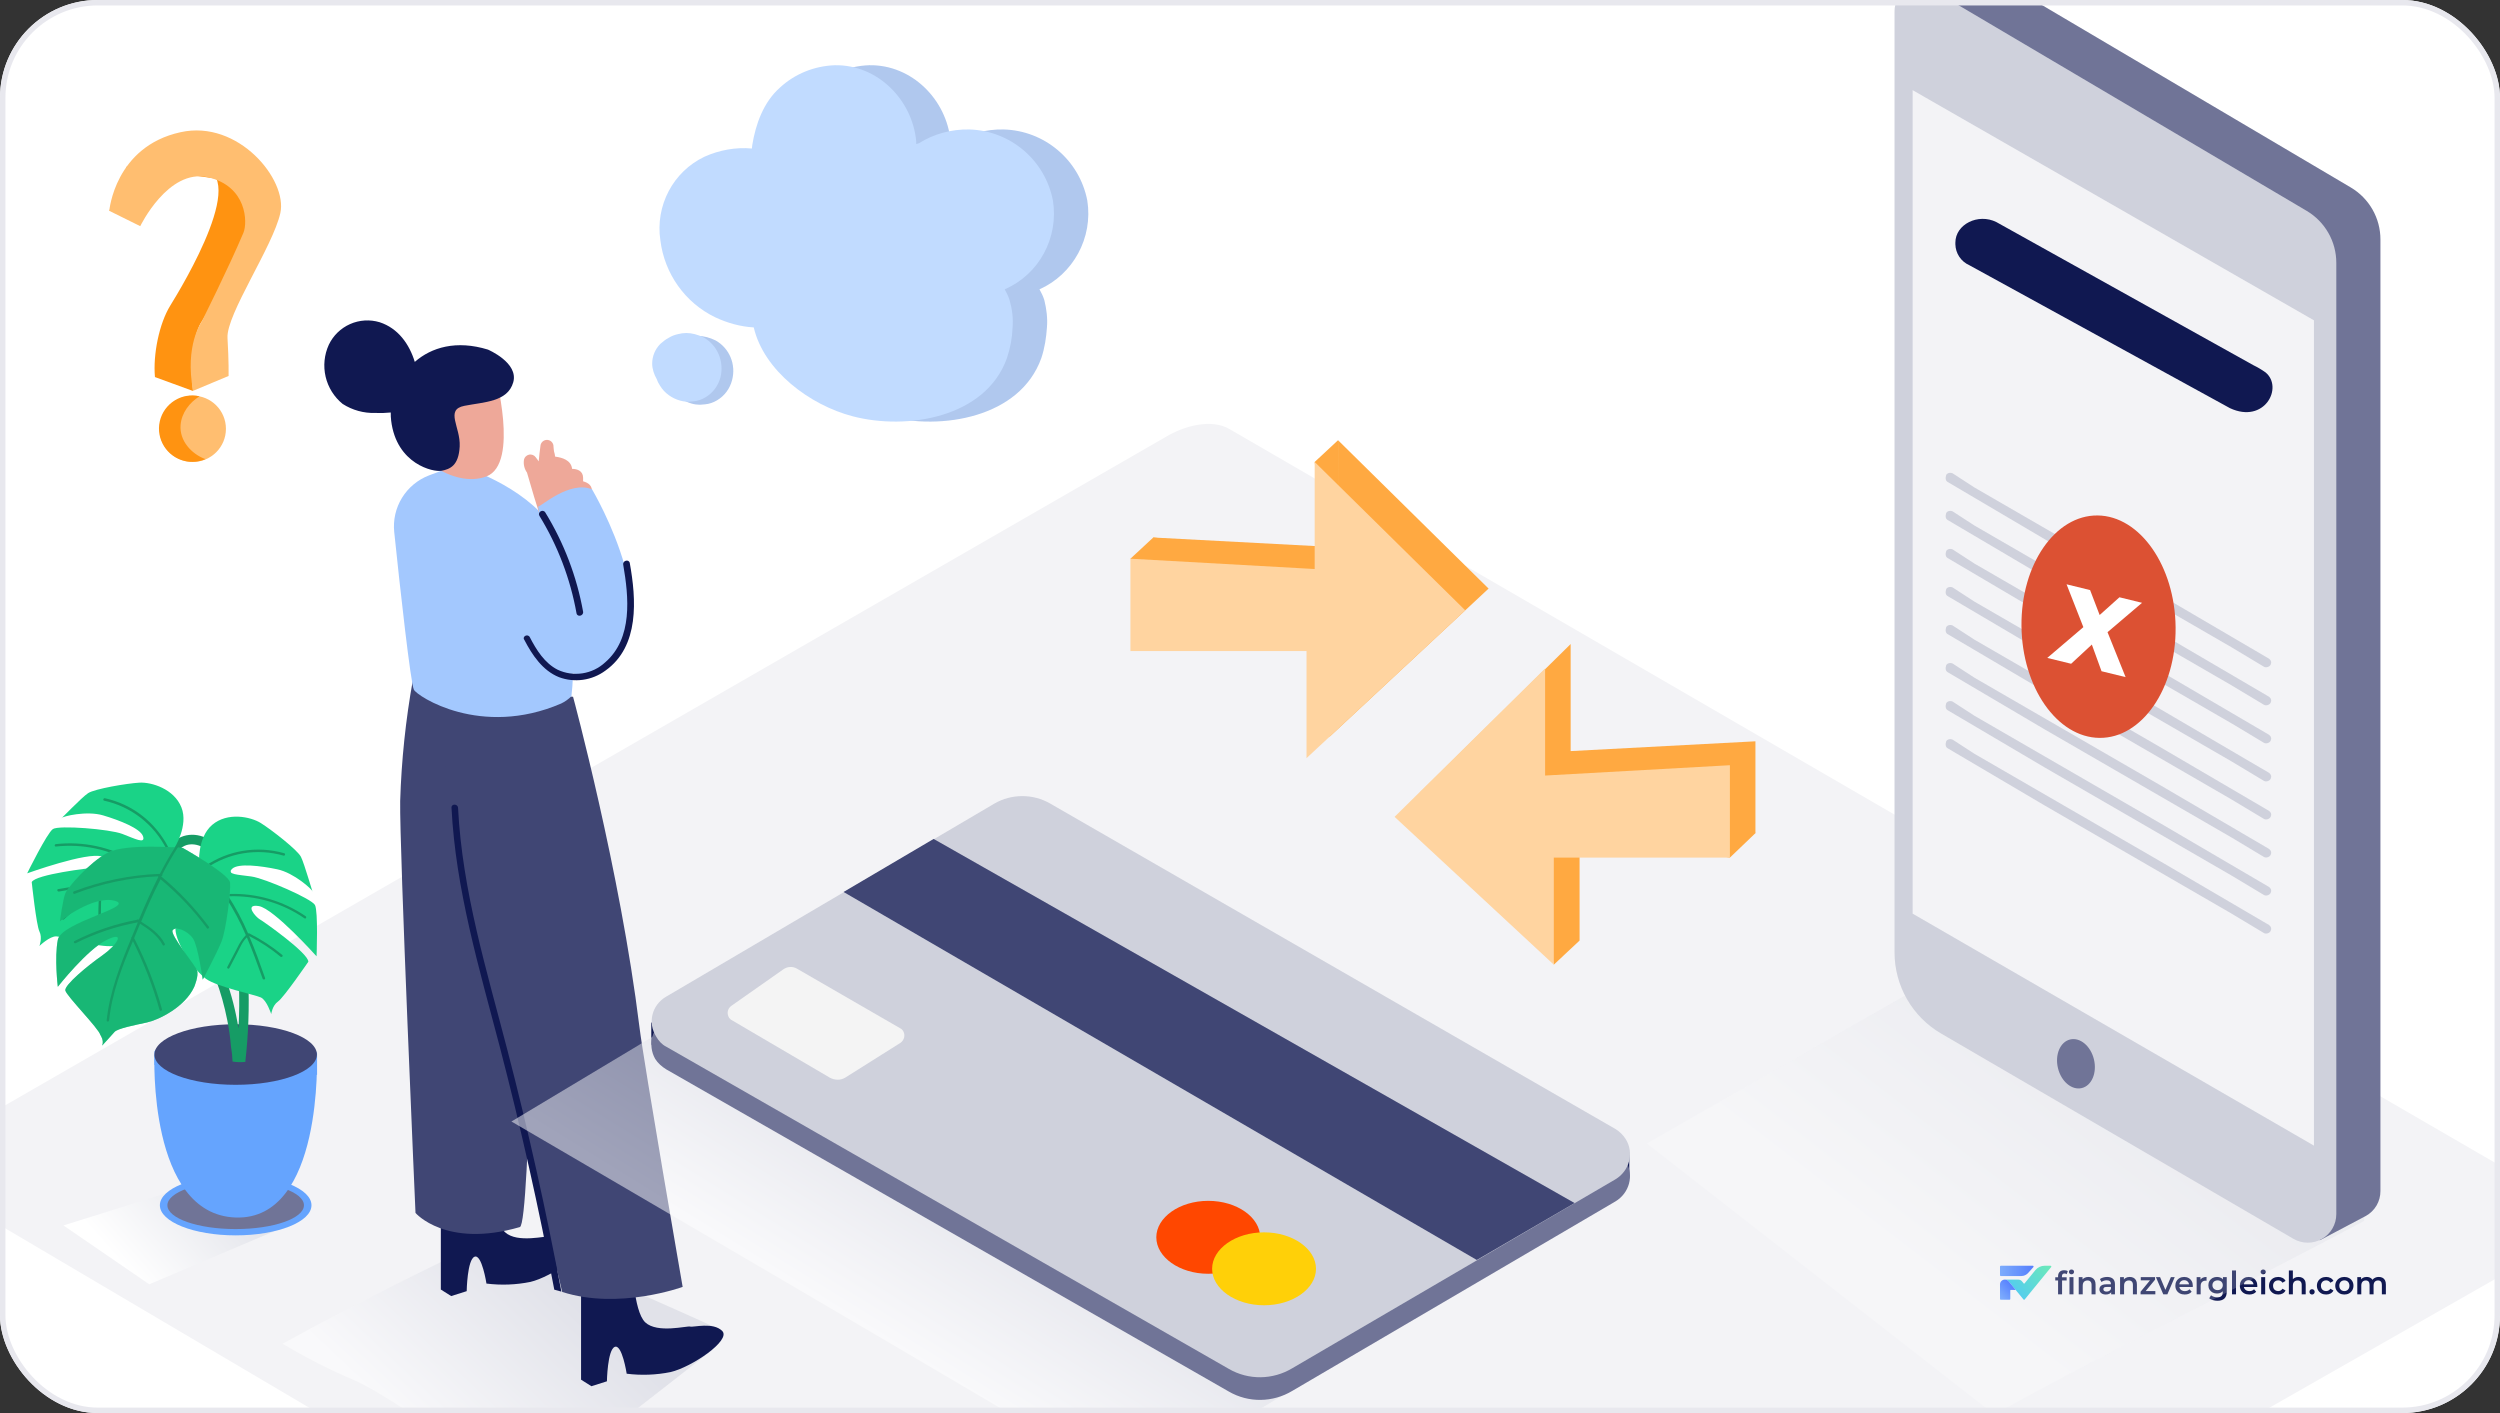 <?xml version="1.0" encoding="UTF-8"?>
<svg xmlns="http://www.w3.org/2000/svg" width="460" height="260" viewBox="0 0 460 260" fill="none">
  <rect x="0" y="0" width="460" height="260" fill="#333333" stroke="none"/>
  <g clip-path="url(#clip0_857_2)">
    <rect width="460" height="260" rx="18" fill="white"></rect>
    <path d="M219.966 355.252L-2.701 223.849C-9.848 219.771 -15.871 213.349 -8.929 209.068L214.453 80.417C217.822 78.378 222.926 76.951 226.296 78.99L459.988 214.47C467.135 218.548 468.36 230.068 461.213 234.145L249.267 354.946C240.18 360.247 229.052 360.349 219.966 355.252Z" fill="#F3F3F6"></path>
    <path d="M373.183 234.219L374.14 233.146C374.159 233.125 374.171 233.098 374.176 233.07C374.18 233.042 374.176 233.013 374.165 232.986C374.154 232.96 374.135 232.938 374.111 232.921C374.087 232.905 374.06 232.897 374.031 232.896H368.149C368.11 232.896 368.072 232.912 368.044 232.94C368.016 232.968 368 233.006 368 233.046V234.644C368 234.684 368.016 234.722 368.044 234.75C368.072 234.778 368.11 234.794 368.149 234.794H371.9C372.142 234.794 372.381 234.743 372.602 234.644C372.823 234.545 373.021 234.4 373.183 234.219Z" fill="url(#paint0_linear_857_2)"></path>
    <path d="M377.295 232.896C377.324 232.896 377.351 232.904 377.375 232.919C377.399 232.934 377.418 232.956 377.431 232.982C377.443 233.007 377.447 233.036 377.444 233.064C377.44 233.092 377.429 233.119 377.411 233.141L373.656 237.739L372.55 239.099C372.536 239.116 372.518 239.13 372.498 239.14C372.478 239.149 372.456 239.154 372.434 239.154C372.412 239.154 372.39 239.149 372.37 239.14C372.35 239.13 372.332 239.116 372.318 239.099L370.886 237.347L369.622 235.795C369.533 235.685 369.421 235.596 369.294 235.535C369.167 235.474 369.028 235.443 368.887 235.442H371.361C371.493 235.443 371.622 235.473 371.741 235.529C371.86 235.586 371.964 235.669 372.047 235.771L372.355 236.148C372.364 236.16 372.376 236.17 372.39 236.177C372.404 236.183 372.419 236.187 372.434 236.187C372.449 236.187 372.464 236.183 372.478 236.177C372.491 236.17 372.503 236.16 372.513 236.148L373.619 234.794L373.671 234.73L374.502 233.711C374.71 233.457 374.972 233.251 375.269 233.11C375.565 232.969 375.889 232.896 376.218 232.896H377.295Z" fill="url(#paint1_linear_857_2)"></path>
    <path d="M370.886 237.343H369.993C369.965 237.343 369.939 237.354 369.92 237.373C369.901 237.392 369.89 237.419 369.89 237.446V239.004C369.89 239.024 369.886 239.043 369.879 239.061C369.871 239.079 369.86 239.096 369.846 239.11C369.832 239.124 369.816 239.135 369.798 239.142C369.78 239.15 369.76 239.154 369.741 239.154H368.149C368.13 239.154 368.11 239.15 368.092 239.142C368.074 239.135 368.058 239.124 368.044 239.11C368.03 239.096 368.019 239.079 368.011 239.061C368.004 239.043 368 239.024 368 239.004V236.336C368 236.219 368.022 236.102 368.067 235.994C368.111 235.886 368.176 235.787 368.259 235.704C368.341 235.621 368.439 235.555 368.547 235.51C368.654 235.466 368.77 235.442 368.887 235.442C369.027 235.442 369.166 235.474 369.293 235.534C369.42 235.594 369.533 235.682 369.622 235.792L370.886 237.343Z" fill="url(#paint2_linear_857_2)"></path>
    <path d="M378.686 238.151V234.816C378.686 234.485 378.782 234.221 378.975 234.024C379.171 233.823 379.45 233.723 379.811 233.723C379.941 233.723 380.062 233.736 380.176 233.764C380.294 233.792 380.392 233.835 380.471 233.894L380.27 234.45C380.215 234.406 380.153 234.375 380.082 234.355C380.011 234.332 379.939 234.32 379.864 234.32C379.711 234.32 379.595 234.363 379.517 234.45C379.438 234.533 379.399 234.659 379.399 234.828V235.183L379.422 235.514V238.151H378.686ZM378.168 235.609V235.017H380.265V235.609H378.168ZM380.783 238.151V234.994H381.519V238.151H380.783ZM381.154 234.473C381.016 234.473 380.903 234.43 380.812 234.343C380.726 234.257 380.683 234.152 380.683 234.03C380.683 233.904 380.726 233.8 380.812 233.717C380.903 233.63 381.016 233.587 381.154 233.587C381.291 233.587 381.403 233.628 381.49 233.711C381.58 233.79 381.625 233.89 381.625 234.012C381.625 234.142 381.582 234.253 381.495 234.343C381.409 234.43 381.295 234.473 381.154 234.473ZM384.27 234.958C384.521 234.958 384.745 235.008 384.941 235.106C385.142 235.205 385.299 235.356 385.412 235.561C385.526 235.762 385.583 236.022 385.583 236.342V238.151H384.847V236.436C384.847 236.156 384.78 235.948 384.647 235.81C384.517 235.672 384.335 235.603 384.099 235.603C383.926 235.603 383.773 235.638 383.64 235.709C383.506 235.78 383.402 235.886 383.328 236.028C383.257 236.166 383.222 236.342 383.222 236.555V238.151H382.485V234.994H383.186V235.845L383.063 235.585C383.173 235.384 383.332 235.23 383.54 235.124C383.752 235.013 383.995 234.958 384.27 234.958ZM388.455 238.151V237.512L388.413 237.376V236.259C388.413 236.042 388.349 235.875 388.219 235.756C388.09 235.634 387.893 235.573 387.63 235.573C387.454 235.573 387.279 235.601 387.106 235.656C386.937 235.711 386.794 235.788 386.676 235.886L386.388 235.348C386.556 235.218 386.757 235.122 386.988 235.059C387.224 234.992 387.467 234.958 387.719 234.958C388.174 234.958 388.525 235.069 388.773 235.289C389.024 235.506 389.15 235.843 389.15 236.3V238.151H388.455ZM387.465 238.192C387.23 238.192 387.024 238.153 386.847 238.074C386.67 237.991 386.533 237.879 386.435 237.737C386.34 237.591 386.293 237.428 386.293 237.246C386.293 237.069 386.335 236.909 386.417 236.767C386.503 236.625 386.643 236.513 386.835 236.43C387.028 236.348 387.283 236.306 387.601 236.306H388.514V236.797H387.654C387.402 236.797 387.234 236.838 387.147 236.921C387.061 237 387.018 237.098 387.018 237.217C387.018 237.351 387.071 237.457 387.177 237.536C387.283 237.615 387.43 237.654 387.618 237.654C387.799 237.654 387.96 237.613 388.101 237.53C388.247 237.447 388.351 237.325 388.413 237.163L388.537 237.607C388.466 237.792 388.339 237.936 388.154 238.038C387.974 238.141 387.744 238.192 387.465 238.192ZM391.879 234.958C392.13 234.958 392.354 235.008 392.55 235.106C392.75 235.205 392.908 235.356 393.021 235.561C393.135 235.762 393.192 236.022 393.192 236.342V238.151H392.456V236.436C392.456 236.156 392.389 235.948 392.256 235.81C392.126 235.672 391.944 235.603 391.708 235.603C391.535 235.603 391.382 235.638 391.249 235.709C391.115 235.78 391.011 235.886 390.937 236.028C390.866 236.166 390.831 236.342 390.831 236.555V238.151H390.094V234.994H390.795V235.845L390.672 235.585C390.781 235.384 390.941 235.23 391.149 235.124C391.361 235.013 391.604 234.958 391.879 234.958ZM393.867 238.151V237.684L395.804 235.331L395.94 235.585H393.902V234.994H396.529V235.461L394.591 237.814L394.444 237.56H396.582V238.151H393.867ZM398.039 238.151L396.691 234.994H397.456L398.616 237.778H398.239L399.441 234.994H400.148L398.799 238.151H398.039ZM402 238.192C401.65 238.192 401.344 238.123 401.081 237.985C400.822 237.843 400.62 237.65 400.474 237.406C400.333 237.161 400.262 236.884 400.262 236.572C400.262 236.257 400.331 235.979 400.468 235.739C400.61 235.494 400.802 235.303 401.046 235.165C401.293 235.027 401.574 234.958 401.888 234.958C402.194 234.958 402.467 235.025 402.706 235.159C402.946 235.293 403.134 235.482 403.272 235.727C403.409 235.971 403.478 236.259 403.478 236.59C403.478 236.622 403.476 236.657 403.472 236.696C403.472 236.736 403.47 236.773 403.466 236.809H400.845V236.318H403.077L402.789 236.472C402.793 236.29 402.755 236.131 402.677 235.993C402.598 235.855 402.49 235.747 402.353 235.668C402.219 235.589 402.064 235.549 401.888 235.549C401.707 235.549 401.548 235.589 401.411 235.668C401.277 235.747 401.171 235.857 401.093 235.999C401.018 236.137 400.981 236.3 400.981 236.489V236.608C400.981 236.797 401.024 236.964 401.11 237.11C401.197 237.256 401.318 237.368 401.475 237.447C401.632 237.526 401.813 237.565 402.017 237.565C402.194 237.565 402.353 237.538 402.494 237.483C402.636 237.428 402.761 237.341 402.871 237.223L403.266 237.678C403.124 237.843 402.946 237.971 402.73 238.062C402.518 238.149 402.274 238.192 402 238.192ZM404.185 238.151V234.994H404.886V235.863L404.803 235.609C404.898 235.396 405.045 235.234 405.245 235.124C405.449 235.013 405.702 234.958 406.005 234.958V235.662C405.973 235.654 405.944 235.65 405.916 235.65C405.889 235.646 405.861 235.644 405.834 235.644C405.555 235.644 405.333 235.727 405.168 235.892C405.004 236.054 404.921 236.296 404.921 236.62V238.151H404.185ZM408.026 239.339C407.735 239.339 407.45 239.3 407.172 239.221C406.897 239.146 406.671 239.036 406.494 238.89L406.824 238.334C406.962 238.448 407.134 238.539 407.342 238.606C407.554 238.677 407.768 238.712 407.984 238.712C408.33 238.712 408.583 238.632 408.744 238.47C408.905 238.312 408.986 238.074 408.986 237.755V237.193L409.044 236.478L409.021 235.762V234.994H409.722V237.672C409.722 238.243 409.576 238.663 409.286 238.931C408.995 239.203 408.575 239.339 408.026 239.339ZM407.931 238.009C407.633 238.009 407.362 237.946 407.119 237.82C406.879 237.69 406.689 237.51 406.547 237.282C406.41 237.053 406.341 236.785 406.341 236.478C406.341 236.174 406.41 235.908 406.547 235.68C406.689 235.451 406.879 235.274 407.119 235.147C407.362 235.021 407.633 234.958 407.931 234.958C408.198 234.958 408.438 235.011 408.65 235.118C408.862 235.224 409.031 235.39 409.156 235.614C409.286 235.839 409.351 236.127 409.351 236.478C409.351 236.828 409.286 237.118 409.156 237.347C409.031 237.571 408.862 237.739 408.65 237.849C408.438 237.956 408.198 238.009 407.931 238.009ZM408.043 237.382C408.228 237.382 408.393 237.345 408.538 237.27C408.683 237.191 408.795 237.085 408.874 236.951C408.956 236.813 408.997 236.655 408.997 236.478C408.997 236.3 408.956 236.145 408.874 236.011C408.795 235.873 408.683 235.768 408.538 235.697C408.393 235.622 408.228 235.585 408.043 235.585C407.859 235.585 407.692 235.622 407.543 235.697C407.397 235.768 407.284 235.873 407.201 236.011C407.123 236.145 407.083 236.3 407.083 236.478C407.083 236.655 407.123 236.813 407.201 236.951C407.284 237.085 407.397 237.191 407.543 237.27C407.692 237.345 407.859 237.382 408.043 237.382ZM410.69 238.151V233.764H411.426V238.151H410.69ZM413.87 238.192C413.521 238.192 413.215 238.123 412.951 237.985C412.692 237.843 412.49 237.65 412.345 237.406C412.204 237.161 412.133 236.884 412.133 236.572C412.133 236.257 412.202 235.979 412.339 235.739C412.48 235.494 412.673 235.303 412.916 235.165C413.163 235.027 413.444 234.958 413.758 234.958C414.065 234.958 414.337 235.025 414.577 235.159C414.816 235.293 415.005 235.482 415.142 235.727C415.28 235.971 415.348 236.259 415.348 236.59C415.348 236.622 415.346 236.657 415.343 236.696C415.343 236.736 415.341 236.773 415.337 236.809H412.716V236.318H414.948L414.659 236.472C414.663 236.29 414.626 236.131 414.547 235.993C414.469 235.855 414.361 235.747 414.224 235.668C414.09 235.589 413.935 235.549 413.758 235.549C413.578 235.549 413.419 235.589 413.281 235.668C413.148 235.747 413.042 235.857 412.963 235.999C412.889 236.137 412.851 236.3 412.851 236.489V236.608C412.851 236.797 412.895 236.964 412.981 237.11C413.067 237.256 413.189 237.368 413.346 237.447C413.503 237.526 413.684 237.565 413.888 237.565C414.065 237.565 414.224 237.538 414.365 237.483C414.506 237.428 414.632 237.341 414.742 237.223L415.136 237.678C414.995 237.843 414.816 237.971 414.6 238.062C414.388 238.149 414.145 238.192 413.87 238.192ZM416.055 238.151V234.994H416.792V238.151H416.055ZM416.426 234.473C416.289 234.473 416.175 234.43 416.085 234.343C415.999 234.257 415.955 234.152 415.955 234.03C415.955 233.904 415.999 233.8 416.085 233.717C416.175 233.63 416.289 233.587 416.426 233.587C416.564 233.587 416.676 233.628 416.762 233.711C416.852 233.79 416.898 233.89 416.898 234.012C416.898 234.142 416.854 234.253 416.768 234.343C416.682 234.43 416.568 234.473 416.426 234.473ZM419.201 238.192C418.871 238.192 418.576 238.123 418.317 237.985C418.062 237.843 417.862 237.65 417.717 237.406C417.571 237.161 417.499 236.884 417.499 236.572C417.499 236.257 417.571 235.979 417.717 235.739C417.862 235.494 418.062 235.303 418.317 235.165C418.576 235.027 418.871 234.958 419.201 234.958C419.507 234.958 419.776 235.021 420.008 235.147C420.243 235.27 420.422 235.451 420.544 235.691L419.978 236.022C419.884 235.873 419.768 235.762 419.631 235.691C419.497 235.62 419.352 235.585 419.195 235.585C419.014 235.585 418.851 235.624 418.706 235.703C418.561 235.782 418.447 235.896 418.364 236.046C418.282 236.192 418.241 236.367 418.241 236.572C418.241 236.777 418.282 236.955 418.364 237.104C418.447 237.25 418.561 237.362 418.706 237.441C418.851 237.52 419.014 237.56 419.195 237.56C419.352 237.56 419.497 237.524 419.631 237.453C419.768 237.382 419.884 237.272 419.978 237.122L420.544 237.453C420.422 237.69 420.243 237.873 420.008 238.003C419.776 238.129 419.507 238.192 419.201 238.192ZM422.936 234.958C423.187 234.958 423.411 235.008 423.607 235.106C423.807 235.205 423.964 235.356 424.078 235.561C424.192 235.762 424.249 236.022 424.249 236.342V238.151H423.513V236.436C423.513 236.156 423.446 235.948 423.312 235.81C423.183 235.672 423 235.603 422.765 235.603C422.592 235.603 422.439 235.638 422.305 235.709C422.172 235.78 422.068 235.886 421.993 236.028C421.923 236.166 421.887 236.342 421.887 236.555V238.151H421.151V233.764H421.887V235.845L421.728 235.585C421.838 235.384 421.997 235.23 422.205 235.124C422.417 235.013 422.661 234.958 422.936 234.958ZM425.418 238.192C425.285 238.192 425.171 238.147 425.077 238.056C424.983 237.962 424.935 237.843 424.935 237.701C424.935 237.552 424.983 237.433 425.077 237.347C425.171 237.256 425.285 237.211 425.418 237.211C425.552 237.211 425.666 237.256 425.76 237.347C425.854 237.433 425.901 237.552 425.901 237.701C425.901 237.843 425.854 237.962 425.76 238.056C425.666 238.147 425.552 238.192 425.418 238.192ZM428.012 238.192C427.682 238.192 427.387 238.123 427.128 237.985C426.873 237.843 426.673 237.65 426.528 237.406C426.382 237.161 426.31 236.884 426.31 236.572C426.31 236.257 426.382 235.979 426.528 235.739C426.673 235.494 426.873 235.303 427.128 235.165C427.387 235.027 427.682 234.958 428.012 234.958C428.318 234.958 428.587 235.021 428.818 235.147C429.054 235.27 429.233 235.451 429.354 235.691L428.789 236.022C428.695 235.873 428.579 235.762 428.442 235.691C428.308 235.62 428.163 235.585 428.006 235.585C427.825 235.585 427.662 235.624 427.517 235.703C427.372 235.782 427.258 235.896 427.175 236.046C427.093 236.192 427.052 236.367 427.052 236.572C427.052 236.777 427.093 236.955 427.175 237.104C427.258 237.25 427.372 237.362 427.517 237.441C427.662 237.52 427.825 237.56 428.006 237.56C428.163 237.56 428.308 237.524 428.442 237.453C428.579 237.382 428.695 237.272 428.789 237.122L429.354 237.453C429.233 237.69 429.054 237.873 428.818 238.003C428.587 238.129 428.318 238.192 428.012 238.192ZM431.358 238.192C431.036 238.192 430.75 238.123 430.498 237.985C430.247 237.843 430.049 237.65 429.904 237.406C429.758 237.161 429.686 236.884 429.686 236.572C429.686 236.257 429.758 235.979 429.904 235.739C430.049 235.494 430.247 235.303 430.498 235.165C430.75 235.027 431.036 234.958 431.358 234.958C431.684 234.958 431.973 235.027 432.224 235.165C432.479 235.303 432.677 235.492 432.819 235.733C432.964 235.973 433.037 236.253 433.037 236.572C433.037 236.884 432.964 237.161 432.819 237.406C432.677 237.65 432.479 237.843 432.224 237.985C431.973 238.123 431.684 238.192 431.358 238.192ZM431.358 237.56C431.539 237.56 431.7 237.52 431.841 237.441C431.982 237.362 432.092 237.248 432.171 237.098C432.253 236.949 432.295 236.773 432.295 236.572C432.295 236.367 432.253 236.192 432.171 236.046C432.092 235.896 431.982 235.782 431.841 235.703C431.7 235.624 431.541 235.585 431.364 235.585C431.183 235.585 431.023 235.624 430.881 235.703C430.744 235.782 430.634 235.896 430.551 236.046C430.469 236.192 430.428 236.367 430.428 236.572C430.428 236.773 430.469 236.949 430.551 237.098C430.634 237.248 430.744 237.362 430.881 237.441C431.023 237.52 431.182 237.56 431.358 237.56ZM437.71 234.958C437.961 234.958 438.183 235.008 438.375 235.106C438.572 235.205 438.725 235.356 438.835 235.561C438.945 235.762 439 236.022 439 236.342V238.151H438.264V236.436C438.264 236.156 438.203 235.948 438.081 235.81C437.959 235.672 437.785 235.603 437.557 235.603C437.396 235.603 437.253 235.638 437.127 235.709C437.005 235.78 436.909 235.884 436.838 236.022C436.772 236.16 436.738 236.336 436.738 236.549V238.151H436.002V236.436C436.002 236.156 435.941 235.948 435.82 235.81C435.698 235.672 435.523 235.603 435.295 235.603C435.134 235.603 434.991 235.638 434.865 235.709C434.744 235.78 434.648 235.884 434.577 236.022C434.51 236.16 434.477 236.336 434.477 236.549V238.151H433.741V234.994H434.441V235.833L434.318 235.585C434.424 235.38 434.577 235.224 434.777 235.118C434.981 235.011 435.213 234.958 435.472 234.958C435.767 234.958 436.022 235.031 436.238 235.177C436.458 235.323 436.603 235.544 436.673 235.839L436.385 235.739C436.487 235.502 436.656 235.313 436.891 235.171C437.127 235.029 437.4 234.958 437.71 234.958Z" fill="#101851"></path>
    <g style="mix-blend-mode:multiply" opacity="0.22">
      <path d="M399.578 198.706C387.719 191.201 375.872 183.619 364.833 174.975L303 210.399L367.035 260.347C374.387 255.698 412.834 236.436 435.016 224.641V222.079C423.207 214.331 411.553 206.275 399.578 198.706Z" fill="url(#paint3_linear_857_2)"></path>
    </g>
    <path d="M432.544 34.493L365.499 -5.106C364.516 -5.609 363.442 -5.906 362.342 -5.981C361.241 -6.056 360.136 -5.907 359.095 -5.542H358.993C358.501 -5.377 358.025 -5.167 357.571 -4.914L351.219 -2.109L354.613 -0.611L356.7 171.004C356.699 174.026 357.491 176.996 358.997 179.616C360.503 182.237 362.67 184.416 365.281 185.937L427.792 222.361L426.819 228.226L435.297 223.744C436.119 223.294 436.804 222.63 437.28 221.823C437.755 221.016 438.004 220.096 438 219.159V44.06C438.001 42.129 437.498 40.23 436.541 38.553C435.585 36.875 434.207 35.476 432.544 34.493Z" fill="#707497"></path>
    <path d="M421.991 227.944L357.175 190.176C354.563 188.655 352.396 186.476 350.891 183.855C349.385 181.235 348.593 178.265 348.594 175.243V2.053C348.591 1.242 348.803 0.444 349.209 -0.258C349.615 -0.961 350.2 -1.543 350.905 -1.945C351.609 -2.348 352.408 -2.556 353.219 -2.549C354.03 -2.542 354.825 -2.319 355.522 -1.905L424.425 38.796C426.088 39.779 427.465 41.178 428.422 42.856C429.379 44.534 429.882 46.432 429.88 48.363V223.411C429.879 224.333 429.635 225.239 429.173 226.037C428.71 226.835 428.046 227.498 427.246 227.957C426.446 228.417 425.539 228.658 424.617 228.655C423.694 228.653 422.789 228.408 421.991 227.944Z" fill="#CFD1DC"></path>
    <path d="M425.769 58.942L351.923 16.589V168.11L425.769 210.796V58.942Z" fill="#F3F3F6"></path>
    <path d="M358.4 137.7L376.2 148.2L410.6 168.1L416.6 171.7C417 171.9 417.6 171.7 417.8 171.3C418 170.9 417.9 170.5 417.5 170.2L397.7 158.6L363.3 138.7L359.3 136.1C358.9 135.9 358.3 136 358.1 136.4C357.9 137 358 137.5 358.4 137.7Z" fill="#CFD1DC"></path>
    <path d="M358.4 130.7L376.2 141.2L410.6 161.1L416.6 164.7C417 164.9 417.6 164.7 417.8 164.3C418 163.9 417.9 163.5 417.5 163.2L397.7 151.6L363.3 131.7L359.3 129.1C358.9 128.9 358.3 129 358.1 129.4C357.9 130 358 130.5 358.4 130.7Z" fill="#CFD1DC"></path>
    <path d="M358.4 123.7L376.2 134.2L410.6 154.1L416.6 157.7C417 157.9 417.6 157.7 417.8 157.3C418 156.9 417.9 156.5 417.5 156.2L397.7 144.6L363.3 124.7L359.3 122.1C358.9 121.9 358.3 122 358.1 122.4C357.9 123 358 123.5 358.4 123.7Z" fill="#CFD1DC"></path>
    <path d="M358.4 116.7L376.2 127.2L410.6 147.1L416.6 150.7C417 150.9 417.6 150.7 417.8 150.3C418 149.9 417.9 149.5 417.5 149.2L397.7 137.6L363.3 117.7L359.3 115.1C358.9 114.9 358.3 115 358.1 115.4C357.9 116 358 116.5 358.4 116.7Z" fill="#CFD1DC"></path>
    <path d="M358.4 109.7L376.2 120.2L410.6 140.1L416.6 143.7C417 143.9 417.6 143.7 417.8 143.3C418 142.9 417.9 142.5 417.5 142.2L397.7 130.6L363.3 110.7L359.3 108.1C358.9 107.9 358.3 108 358.1 108.4C357.9 109 358 109.5 358.4 109.7Z" fill="#CFD1DC"></path>
    <path d="M358.4 102.7L376.2 113.2L410.6 133.1L416.6 136.7C417 136.9 417.6 136.7 417.8 136.3C418 135.9 417.9 135.5 417.5 135.2L397.7 123.6L363.3 103.7L359.3 101.1C358.9 100.9 358.3 101 358.1 101.4C357.9 102 358 102.5 358.4 102.7Z" fill="#CFD1DC"></path>
    <path d="M358.4 95.7L376.2 106.2L410.6 126.1L416.6 129.7C417 129.9 417.6 129.7 417.8 129.3C418 128.9 417.9 128.5 417.5 128.2L397.7 116.6L363.3 96.7L359.3 94.1C358.9 93.9 358.3 94 358.1 94.4C357.9 95 358 95.5 358.4 95.7Z" fill="#CFD1DC"></path>
    <path d="M358.4 88.7L376.2 99.2L410.6 119.1L416.6 122.7C417 122.9 417.6 122.7 417.8 122.3C418 121.9 417.9 121.5 417.5 121.2L397.7 109.6L363.3 89.7L359.3 87.1C358.9 86.9 358.3 87 358.1 87.4C357.9 88 358 88.5 358.4 88.7Z" fill="#CFD1DC"></path>
    <path d="M383.043 200.206C384.873 199.769 385.878 197.412 385.289 194.942C384.699 192.472 382.737 190.825 380.907 191.262C379.077 191.698 378.072 194.055 378.662 196.525C379.251 198.995 381.213 200.643 383.043 200.206Z" fill="#707497"></path>
    <path d="M359.788 44.953V44.646C359.788 41.277 363.989 39.177 367.344 40.868L414.602 67.186C415.395 67.569 416.154 68.019 416.869 68.531C420.199 71.297 416.652 78.059 410.312 75.101L362.35 48.795C361.602 48.464 360.963 47.927 360.51 47.247C360.056 46.566 359.806 45.771 359.788 44.953Z" fill="#101851"></path>
    <path d="M400.311 115.444C400.414 126.75 394.094 135.849 386.309 135.772C378.524 135.695 372.055 126.48 371.952 115.174C371.849 103.867 378.169 94.768 385.954 94.845C393.74 94.923 400.208 104.137 400.311 115.444Z" fill="#DC5133"></path>
    <path d="M391.111 124.591L386.682 123.505L384.899 118.599L381.088 122.133L376.698 121.056L383.338 115.395L380.246 107.511L384.578 108.574L386.335 113.164L389.978 109.898L394.135 110.918L387.785 116.321L391.111 124.591Z" fill="white"></path>
    <g style="mix-blend-mode:multiply">
      <path d="M31.68 219.206L11.673 225.481L27.46 236.309L52.648 225.613" fill="url(#paint4_linear_857_2)"></path>
    </g>
    <path d="M28.417 195.967V193.454C28.417 193.454 30.801 189.009 43.492 189.009C56.731 189.009 58.342 193.841 58.342 193.841V197.77" fill="#65A4FE"></path>
    <path d="M43.365 227.308C51.068 227.308 57.312 224.828 57.312 221.768C57.312 218.708 51.068 216.228 43.365 216.228C35.662 216.228 29.417 218.708 29.417 221.768C29.417 224.828 35.662 227.308 43.365 227.308Z" fill="#65A4FE"></path>
    <path d="M43.364 226.149C50.303 226.149 55.927 224.188 55.927 221.768C55.927 219.349 50.303 217.387 43.364 217.387C36.426 217.387 30.802 219.349 30.802 221.768C30.802 224.188 36.426 226.149 43.364 226.149Z" fill="#707497"></path>
    <path d="M28.418 194.034C28.418 194.034 27.194 223.475 43.364 224.023C59.534 224.571 58.31 194.034 58.31 194.034" fill="#65A4FE"></path>
    <path d="M43.363 199.606C51.618 199.606 58.31 197.112 58.31 194.034C58.31 190.956 51.618 188.461 43.363 188.461C35.109 188.461 28.417 190.956 28.417 194.034C28.417 197.112 35.109 199.606 43.363 199.606Z" fill="#404674"></path>
    <path d="M41.818 187.72C42.14 189.299 42.366 190.909 42.495 192.52C42.656 193.454 42.752 194.388 42.785 195.322C43.558 195.451 44.363 195.483 45.136 195.387C46.263 185.369 45.941 175.19 43.654 165.333C42.817 161.757 41.979 157.022 38.822 154.735C36.439 152.996 32.96 153.189 31.253 155.734C30.608 156.7 32.155 157.602 32.799 156.636C34.055 154.767 36.664 155.154 38.146 156.475C39.467 157.666 40.143 159.47 40.691 161.178C41.818 164.85 42.656 168.586 43.171 172.387C43.976 177.992 44.202 183.629 43.88 189.266C43.397 186.077 42.591 182.985 41.496 179.957C39.306 173.998 35.988 168.554 31.736 163.851C30.963 163.014 29.707 164.27 30.48 165.107C34.442 169.488 37.566 174.545 39.66 180.086C40.594 182.534 41.303 185.111 41.818 187.72Z" fill="#169C65"></path>
    <path d="M32.058 156.088C32.058 156.088 34.731 151.933 33.379 148.551C32.026 145.168 27.903 143.88 25.648 144.009C23.393 144.138 17.434 145.136 16.21 145.941C14.986 146.747 11.056 150.902 11.281 150.548C11.507 150.193 15.952 149.13 18.98 150.032C22.008 150.934 25.873 152.448 26.324 153.898C26.775 155.347 24.875 154.349 22.523 153.447C20.172 152.545 10.83 151.804 9.735 152.545C8.64 153.286 5 160.694 5 160.694C5 160.694 16.081 156.7 18.755 157.602C21.428 158.504 18.239 159.631 17.402 159.664C16.564 159.696 6.514 160.888 5.838 162.305C5.838 162.305 6.675 170.229 7.255 171.389C7.835 172.548 7.255 174.062 7.255 174.062C7.255 174.062 9.155 172.226 10.379 172.291C11.603 172.355 18.271 174.417 20.88 174.062C23.49 173.708 28.837 171.002 30.157 168.715C30.157 168.715 28.901 164.109 27.548 162.208C26.195 160.308 28.289 160.437 29.062 161.113C29.803 161.79 31.027 167.105 31.188 167.008C31.349 166.911 34.989 164.463 35.505 163.143C36.02 161.822 32.058 156.088 32.058 156.088Z" fill="#1AD387"></path>
    <path d="M32.155 155.895C31.8 155.959 31.446 156.056 31.092 156.153V156.088C31.092 156.024 31.059 155.992 30.995 155.959C28.644 151.321 24.359 147.971 19.302 146.876C19.173 146.843 19.044 146.94 19.012 147.069C18.98 147.198 19.044 147.294 19.173 147.327C24.166 148.422 28.386 151.74 30.673 156.314C28.708 156.861 26.808 157.602 25.004 158.536C24.971 158.44 24.875 158.375 24.778 158.407C24.746 158.407 24.746 158.407 24.714 158.44C24.682 158.407 24.682 158.375 24.649 158.375C20.301 155.831 15.276 154.768 10.283 155.315C9.993 155.347 9.993 155.798 10.283 155.766C15.211 155.218 20.14 156.281 24.424 158.794C24.488 158.826 24.553 158.826 24.617 158.794C22.33 160.05 20.14 161.468 18.11 163.11C18.078 163.046 18.014 162.982 17.917 162.982C15.501 162.917 13.085 163.143 10.702 163.594C10.412 163.658 10.541 164.077 10.831 164.045C13.085 163.594 15.405 163.4 17.724 163.433C15.566 165.14 13.472 167.008 11.443 168.844C11.217 169.037 11.539 169.36 11.765 169.166C13.762 167.395 15.759 165.559 17.917 163.851C18.271 164.882 18.142 166.074 18.11 167.137L18.078 170.326C18.078 170.455 18.207 170.551 18.336 170.519C18.433 170.519 18.529 170.422 18.529 170.326L18.593 166.267C18.658 165.333 18.593 164.399 18.304 163.529C20.301 161.919 22.459 160.501 24.714 159.245C25.133 162.241 25.261 165.269 25.036 168.297C25.036 168.425 25.133 168.522 25.261 168.522C25.39 168.522 25.487 168.425 25.487 168.297C25.712 165.204 25.584 162.112 25.133 159.019C26.936 158.085 28.837 157.344 30.802 156.797C31.092 158.955 31.253 161.145 31.253 163.304C31.253 163.433 31.349 163.529 31.478 163.529C31.607 163.529 31.704 163.433 31.704 163.304C31.704 161.081 31.543 158.891 31.221 156.668C31.607 156.571 31.961 156.475 32.348 156.41C32.541 156.281 32.445 155.831 32.155 155.895Z" fill="#169C65"></path>
    <path d="M36.632 159.052C36.632 159.052 36.245 154.155 39.048 151.772C41.85 149.388 46.102 150.258 48.003 151.45C49.903 152.642 54.735 156.378 55.379 157.667C56.023 158.955 57.57 164.463 57.537 164.077C57.505 163.69 54.091 160.598 51.031 159.954C47.971 159.309 43.815 158.794 42.72 159.857C41.625 160.92 43.783 160.92 46.263 161.274C48.744 161.629 57.344 165.365 57.956 166.525C58.568 167.684 58.246 175.963 58.246 175.963C58.246 175.963 50.386 167.169 47.616 166.718C44.846 166.267 47.101 168.78 47.809 169.166C48.518 169.553 56.797 175.415 56.732 176.961C56.732 176.961 52.222 183.533 51.16 184.274C50.096 185.014 49.903 186.593 49.903 186.593C49.903 186.593 49.098 184.048 48.003 183.533C46.907 183.017 40.046 181.632 37.92 180.118C35.794 178.604 32.348 173.644 32.283 170.97C32.283 170.97 35.601 167.523 37.663 166.46C39.724 165.397 37.856 164.528 36.857 164.785C35.859 165.043 32.316 169.134 32.219 168.941C32.122 168.747 30.061 164.882 30.254 163.497C30.447 162.112 36.632 159.052 36.632 159.052Z" fill="#1AD387"></path>
    <path d="M36.664 158.826C36.954 159.052 37.212 159.309 37.469 159.535L37.502 159.47C37.534 159.406 37.598 159.406 37.663 159.406C41.947 156.442 47.294 155.573 52.287 156.99C52.577 157.054 52.448 157.505 52.19 157.441C47.262 156.024 41.979 156.926 37.824 159.857C39.306 161.274 40.626 162.82 41.754 164.495C41.818 164.431 41.947 164.399 42.011 164.463C42.044 164.463 42.044 164.495 42.044 164.528C42.076 164.495 42.108 164.495 42.14 164.495C47.165 164.302 52.094 165.752 56.249 168.586C56.474 168.747 56.281 169.134 56.023 168.973C51.965 166.17 47.101 164.753 42.14 164.914C42.076 164.914 42.011 164.882 41.979 164.85C43.396 167.04 44.62 169.327 45.651 171.743C45.716 171.711 45.812 171.711 45.877 171.743C48.035 172.838 50.064 174.159 51.933 175.705C52.158 175.898 51.836 176.221 51.611 176.027C49.839 174.546 47.906 173.289 45.844 172.226C46.94 174.771 47.874 177.38 48.776 179.957C48.873 180.215 48.454 180.344 48.325 180.086C47.423 177.541 46.489 174.996 45.426 172.484C44.62 173.225 44.169 174.352 43.686 175.286L42.205 178.121C42.14 178.218 42.011 178.282 41.915 178.218C41.818 178.153 41.754 178.024 41.818 177.928L43.686 174.352C44.073 173.515 44.588 172.742 45.233 172.065C44.234 169.682 43.01 167.427 41.625 165.236C39.821 167.652 38.275 170.261 37.051 172.999C36.922 173.257 36.535 173.032 36.664 172.774C37.953 169.939 39.531 167.266 41.367 164.785C40.24 163.11 38.951 161.532 37.469 160.147C36.181 161.918 35.021 163.755 33.958 165.655C33.894 165.752 33.765 165.816 33.669 165.752C33.572 165.687 33.507 165.558 33.572 165.462C34.635 163.529 35.827 161.661 37.147 159.857C36.857 159.599 36.568 159.342 36.278 159.084C36.117 158.955 36.439 158.633 36.664 158.826Z" fill="#169C65"></path>
    <path d="M33.636 156.024C33.636 156.024 23.135 155.09 19.753 156.926C16.371 158.762 12.473 163.271 12.022 164.367C11.571 165.462 11.024 169.521 11.024 169.521C11.024 169.521 17.176 164.657 21.138 165.752C25.1 166.847 11.281 169.617 10.637 172.935C9.993 176.253 10.637 181.568 10.637 181.568C10.637 181.568 16.049 174.674 19.656 172.935C23.264 171.196 21.492 173.934 18.819 175.802C16.145 177.67 11.829 181.246 12.022 182.244C12.215 183.243 18.174 189.234 18.464 190.426C18.464 190.426 19.205 191.457 18.787 192.391C18.787 192.391 20.526 190.523 21.074 189.878C21.621 189.234 24.939 188.59 27.033 188.139C29.127 187.688 34.023 185.337 35.73 181.6C35.73 181.6 36.632 179.506 36.245 178.508C35.859 177.509 31.22 171.969 31.768 171.163C32.316 170.358 34.57 171.292 35.505 172.677C36.439 174.062 37.308 180.247 37.308 180.247C37.308 180.247 39.885 175.447 40.755 173.257C41.625 171.067 42.494 163.98 42.333 162.402C42.172 160.823 33.636 156.024 33.636 156.024Z" fill="#1AD387"></path>
    <path opacity="0.5" d="M33.636 156.024C33.636 156.024 23.135 155.09 19.753 156.926C16.371 158.762 12.473 163.271 12.022 164.367C11.571 165.462 11.024 169.521 11.024 169.521C11.024 169.521 17.176 164.657 21.138 165.752C25.1 166.847 11.281 169.617 10.637 172.935C9.993 176.253 10.637 181.568 10.637 181.568C10.637 181.568 16.049 174.674 19.656 172.935C23.264 171.196 21.492 173.934 18.819 175.802C16.145 177.67 11.829 181.246 12.022 182.244C12.215 183.243 18.174 189.234 18.464 190.426C18.464 190.426 19.205 191.457 18.787 192.391C18.787 192.391 20.526 190.523 21.074 189.878C21.621 189.234 24.939 188.59 27.033 188.139C29.127 187.688 34.023 185.337 35.73 181.6C35.73 181.6 36.632 179.506 36.245 178.508C35.859 177.509 31.22 171.969 31.768 171.163C32.316 170.358 34.57 171.292 35.505 172.677C36.439 174.062 37.308 180.247 37.308 180.247C37.308 180.247 39.885 175.447 40.755 173.257C41.625 171.067 42.494 163.98 42.333 162.402C42.172 160.823 33.636 156.024 33.636 156.024Z" fill="#169C65"></path>
    <path d="M38.437 170.519C35.892 167.104 32.961 163.98 29.675 161.274L29.707 161.21C29.836 161.177 29.901 161.081 29.901 160.952C29.901 160.92 29.901 160.92 29.869 160.888C30.77 159.148 31.737 157.441 32.8 155.798C32.607 155.798 32.446 155.83 32.252 155.83C31.221 157.441 30.287 159.084 29.418 160.791C24.006 160.984 18.659 162.079 13.602 164.012C13.344 164.109 13.441 164.56 13.73 164.463C18.659 162.563 23.845 161.467 29.096 161.242C29.096 161.306 29.096 161.339 29.128 161.371C27.839 163.948 26.647 166.589 25.552 169.23L25.488 169.198C25.391 169.134 25.294 169.166 25.23 169.23C21.236 170.004 17.338 171.292 13.698 173.16C13.441 173.289 13.666 173.676 13.924 173.547C17.532 171.743 21.397 170.422 25.359 169.714C25.005 170.616 24.618 171.453 24.264 172.355C24.167 172.419 24.135 172.516 24.167 172.613C22.138 177.477 20.173 182.502 19.625 187.752C19.593 188.042 20.044 188.042 20.076 187.752C20.592 182.695 22.46 177.863 24.457 173.16C26.486 177.219 28.129 181.439 29.353 185.82C29.385 185.948 29.514 186.013 29.643 185.981C29.772 185.948 29.836 185.82 29.804 185.691C28.548 181.149 26.808 176.768 24.683 172.613C25.037 171.711 25.423 170.841 25.778 169.971C27.421 171.002 28.999 172.13 29.933 173.869C30.062 174.127 30.448 173.901 30.32 173.643C29.353 171.807 27.678 170.648 25.971 169.585C27.066 166.943 28.226 164.334 29.547 161.789C32.768 164.463 35.635 167.491 38.115 170.841C38.212 170.97 38.598 170.744 38.437 170.519Z" fill="#169C65"></path>
    <g style="mix-blend-mode:multiply" opacity="0.5">
      <path d="M92.955 226.769C84.993 230.057 64.455 240.344 52 247.246C56.278 249.821 60.734 252.087 65.334 254.028C69.924 256.148 73.935 259.135 78.247 261.737C85.101 265.869 92.846 268.663 99.014 273.783C107.735 266.399 122.237 255.365 130.115 249.125C130.392 249.125 133.09 246.475 132.886 244.849C124.237 240.73 94.713 228.142 92.955 226.769Z" fill="url(#paint5_linear_857_2)"></path>
    </g>
    <path d="M83.016 238.477L81.113 237.273V215.844L90.521 215.506C90.521 215.506 90.701 224.649 92.93 226.733C95.158 228.817 100.651 227.323 101.193 227.504C101.735 227.684 105.433 226.612 107.095 228.323C108.758 230.033 101.458 234.972 97.579 235.875C94.923 236.411 92.198 236.513 89.509 236.176C89.509 236.176 88.666 230.696 87.317 231.238C85.968 231.78 85.871 237.574 85.871 237.574L83.016 238.477Z" fill="#101851"></path>
    <path d="M75.971 125.093C74.645 132.45 73.865 139.894 73.634 147.365C73.477 155.797 76.453 223.18 76.453 223.18C76.453 223.18 82.042 229.733 95.653 225.782C97.629 225.215 98.255 160.025 98.255 160.025L93.593 130.068" fill="#404674"></path>
    <path d="M108.818 255.064L106.915 253.859V232.43L116.323 232.093C116.323 232.093 116.503 241.236 118.732 243.319C120.96 245.403 126.453 243.91 126.995 244.09C127.537 244.271 131.235 243.199 132.897 244.909C134.559 246.62 127.26 251.559 123.381 252.462C120.725 252.998 118 253.1 115.311 252.763C115.311 252.763 114.468 247.282 113.118 247.824C111.769 248.366 111.673 254.16 111.673 254.16L108.818 255.064Z" fill="#101851"></path>
    <path d="M105.445 128.213C105.445 128.213 114.118 160.23 117.647 188.886C118.491 195.764 125.609 236.791 125.609 236.791C125.609 236.791 113.877 241.079 103.446 237.719C103.446 237.719 91.039 185.369 90.509 184.345C89.979 183.321 81.607 149.413 80.644 125.081" fill="#404674"></path>
    <path d="M78.932 87.475L83.883 85.608C85.148 85.692 96.41 89.378 101.53 96.835C102.254 99.171 102.802 101.559 103.168 103.978C103.818 107.194 104.372 110.422 104.782 113.614C105.249 117.151 105.451 120.719 105.384 124.286C105.384 125.816 105.3 126.587 105.143 128.105C104.592 128.661 103.948 129.118 103.24 129.454C88.448 135.814 76.74 128.093 76.15 126.9C75.559 125.708 73.608 108.266 72.536 97.882C72.31 95.686 72.814 93.476 73.971 91.595C75.127 89.714 76.871 88.266 78.932 87.475Z" fill="#A3C8FE"></path>
    <path d="M91.015 68.479C91.015 68.479 95.664 85.343 89.485 87.668C83.306 89.993 75.356 83.368 74.561 79.886C73.766 76.405 81.752 63.408 91.015 68.479Z" fill="#EEA899"></path>
    <path d="M96.966 86.957C96.495 86.293 96.293 85.475 96.4 84.668C96.434 84.427 96.54 84.201 96.705 84.022C96.87 83.842 97.085 83.716 97.323 83.661C97.56 83.606 97.809 83.625 98.035 83.714C98.262 83.804 98.457 83.96 98.593 84.162L99.123 84.885C99.207 83.958 99.303 83.03 99.436 82.103C99.441 81.944 99.478 81.789 99.544 81.645C99.609 81.501 99.703 81.371 99.819 81.263C99.934 81.155 100.07 81.071 100.218 81.016C100.367 80.96 100.524 80.935 100.683 80.94C100.841 80.946 100.996 80.982 101.14 81.048C101.284 81.114 101.414 81.207 101.522 81.323C101.63 81.439 101.714 81.575 101.769 81.723C101.825 81.871 101.85 82.029 101.845 82.187C101.845 82.476 101.917 82.777 101.941 83.066C102.042 83.376 102.11 83.695 102.146 84.018C103.459 84.186 105.025 84.668 105.254 86.174C105.254 86.174 105.254 86.246 105.254 86.27C106.266 86.27 107.253 86.668 107.29 87.872C107.307 88.101 107.307 88.331 107.29 88.559C108.313 88.86 109.06 89.378 108.916 90.715C108.697 92.272 108.292 93.796 107.711 95.256C107.627 95.438 107.5 95.595 107.34 95.715C107.18 95.835 106.993 95.913 106.796 95.943C106.651 96.593 106.482 97.232 106.302 97.87C106.168 98.144 105.968 98.38 105.719 98.556C105.469 98.731 105.18 98.841 104.877 98.875C104.574 98.908 104.267 98.865 103.986 98.748C103.704 98.632 103.457 98.445 103.266 98.207C103.143 98.199 103.022 98.175 102.905 98.135C102.761 98.234 102.596 98.301 102.424 98.33C102.251 98.359 102.074 98.35 101.905 98.304C101.756 98.41 101.585 98.48 101.404 98.51C101.224 98.54 101.039 98.528 100.864 98.476C100.688 98.424 100.527 98.332 100.393 98.209C100.258 98.085 100.153 97.932 100.086 97.762C99.945 97.636 99.836 97.479 99.767 97.303C99.698 97.127 99.671 96.938 99.689 96.75C99.689 96.473 99.689 96.196 99.689 95.931C98.725 92.952 97.818 89.96 96.966 86.957Z" fill="#EEA899"></path>
    <path d="M99.025 93.209C99.41 93.305 104.831 88.33 108.938 90.041C108.938 90.041 124.598 116.444 109.986 123.431C102.759 126.9 97.134 116.203 97.134 116.203L101.289 107.988L99.025 93.209Z" fill="#A3C8FE"></path>
    <path d="M100.326 94.281C103.764 99.881 106.125 106.074 107.289 112.542C107.421 113.301 106.265 113.626 106.084 112.867C104.945 106.502 102.625 100.406 99.242 94.895C98.881 94.221 99.881 93.618 100.326 94.281Z" fill="#101851"></path>
    <path d="M97.471 117.215C98.675 119.564 100.217 122.033 102.626 123.238C104.048 123.903 105.635 124.13 107.186 123.89C108.737 123.65 110.182 122.953 111.335 121.889C116.467 117.468 115.696 109.843 114.672 103.905C114.539 103.146 115.696 102.821 115.876 103.58C117.081 110.253 117.695 118.926 111.395 123.394C110.184 124.289 108.769 124.868 107.278 125.078C105.787 125.289 104.267 125.124 102.855 124.599C99.844 123.394 97.928 120.528 96.483 117.745C96.013 117.143 97.061 116.529 97.471 117.215Z" fill="#101851"></path>
    <path d="M84.281 148.63C85.052 163.94 89.569 178.611 93.399 193.355C97.23 208.098 100.494 222.782 103.289 237.658L101.988 237.297C99.153 222.272 95.805 207.356 91.942 192.548C88.148 178.093 83.835 163.638 83.076 148.63C83.016 147.859 84.221 147.859 84.281 148.63Z" fill="#101851"></path>
    <path d="M60.504 63.432C61.311 61.739 62.697 60.391 64.411 59.631C66.125 58.871 68.055 58.749 69.851 59.288C73.26 60.397 75.32 63.324 76.32 66.588C79.391 63.902 83.969 62.541 89.775 64.323C89.775 64.323 95.472 66.733 94.436 70.346C93.4 73.96 89.076 73.96 85.45 74.671C81.824 75.381 84.763 78.561 84.583 82.139C84.402 85.716 82.788 86.306 81.282 86.62C79.777 86.933 72.935 85.415 71.971 77.381C71.913 76.889 71.889 76.394 71.899 75.899C70.959 75.997 70.013 76.025 69.068 75.984C66.939 76.052 64.838 75.473 63.045 74.321C61.475 73.045 60.373 71.282 59.913 69.311C59.453 67.34 59.661 65.272 60.504 63.432Z" fill="#101851"></path>
    <path d="M299.789 212.415V216.685L298.468 214.55L299.789 212.415Z" fill="#101851"></path>
    <path d="M119.837 188.117V192.285L123.192 190.048L119.837 188.117Z" fill="#101851"></path>
    <g style="mix-blend-mode:multiply" opacity="0.5">
      <path d="M124.872 187.89L94.098 206.355C94.098 206.355 190.899 262.869 208.244 273.5L237.9 255.595" fill="url(#paint6_linear_857_2)"></path>
    </g>
    <path d="M122.582 196.759L226.079 256.031C229.739 258.166 234.213 258.064 237.771 255.929L297.246 221.057C299.788 219.532 300.703 216.279 299.178 213.737C298.67 212.924 298.06 212.314 297.246 211.805L193.342 151.821C190.191 149.991 186.225 149.991 183.074 151.821L122.48 187.507C119.938 189.032 119.125 192.285 120.548 194.827C121.057 195.64 121.768 196.25 122.582 196.759Z" fill="#707497"></path>
    <path d="M122.582 192.59L226.08 251.862C229.74 253.997 234.213 253.896 237.771 251.761L297.247 216.99C299.789 215.465 300.704 212.212 299.179 209.67C298.67 208.857 298.06 208.247 297.247 207.739L193.241 147.856C190.089 146.026 186.124 146.026 182.973 147.856L122.48 183.44C119.939 184.965 119.125 188.218 120.752 190.76C121.159 191.472 121.769 192.183 122.582 192.59Z" fill="#CFD1DC"></path>
    <path d="M134.477 187.609L152.676 198.284C153.591 198.792 154.709 198.792 155.522 198.284L165.689 191.879C166.401 191.37 166.604 190.455 166.197 189.744C166.096 189.54 165.892 189.337 165.689 189.235L146.677 178.255C145.864 177.747 144.847 177.848 144.135 178.357L134.579 185.067C133.867 185.575 133.664 186.49 134.172 187.304C134.172 187.304 134.274 187.405 134.477 187.609Z" fill="#F4F4F4"></path>
    <path d="M222.318 234.375C217.031 234.375 212.761 231.325 212.761 227.665C212.761 224.005 217.031 220.955 222.318 220.955C227.604 220.955 231.874 224.005 231.874 227.665C231.874 231.325 227.604 234.375 222.318 234.375Z" fill="#FF4700"></path>
    <path d="M232.586 240.171C227.299 240.171 223.029 237.121 223.029 233.461C223.029 229.801 227.299 226.75 232.586 226.75C237.873 226.75 242.143 229.801 242.143 233.461C242.143 237.121 237.873 240.171 232.586 240.171Z" fill="#FFD008"></path>
    <path d="M155.217 164.123L271.728 231.834L289.723 221.362L171.789 154.363L155.217 164.123Z" fill="#404674"></path>
    <path d="M323 136.4V153.3H290.6V173.1L261.3 145.8L289 118.5V138.2L323 136.4Z" fill="#FFA941"></path>
    <path d="M285.9 177.5L290.6 173.1V153.3L318.3 157.8L323 153.3L319 146.5L280.4 151.6L285.9 177.5Z" fill="#FFA941"></path>
    <path d="M318.3 140.8V157.8H285.9V177.5L256.6 150.3L284.3 123V142.7L318.3 140.8Z" fill="#FFD4A0"></path>
    <path d="M212.2 98.9V115.9H244.6V135.6L273.9 108.3L246.2 81V100.7L212.2 98.9Z" fill="#FFA941"></path>
    <path d="M246.2 81L241.9 85L243.6 99.7L241.9 102.2L212.2 98.9L208 102.8L214.4 109.2L246.6 107L246.2 81Z" fill="#FFA941"></path>
    <path d="M208 102.8V119.8H240.4V139.5L269.6 112.3L241.9 85V104.7L208 102.8Z" fill="#FFD4A0"></path>
    <path d="M200.057 36.879C198.614 29.457 192.223 24.028 184.664 23.822C181.365 23.753 178.136 24.647 175.387 26.365L174.906 26.502C174.906 26.365 174.906 26.158 174.906 26.021C174.219 18.393 167.828 11.865 159.925 12.002C156.145 12.14 152.572 13.583 149.823 16.125C146.799 18.805 145.356 22.86 144.738 26.708C144.738 26.914 144.669 27.12 144.669 27.327C141.714 27.052 138.69 27.602 135.942 28.838C130.169 31.587 126.871 37.841 127.833 44.232C128.589 50.348 132.368 55.708 137.934 58.388C140.133 59.419 142.539 60.106 145.013 60.244C146.868 68.215 155.321 74.537 163.223 76.599C173.188 79.21 187.688 76.874 191.605 65.879C192.223 64.023 192.498 62.168 192.636 60.244C192.773 58.594 192.567 56.876 192.154 55.227C191.948 54.54 191.605 53.853 191.261 53.234C197.446 50.485 201.157 43.751 200.057 36.879Z" fill="#C1DBFF"></path>
    <path d="M131.681 62.649C131.131 62.374 130.581 62.168 130.031 62.03C129.001 61.755 127.97 61.755 126.939 62.03C126.32 62.168 125.771 62.374 125.221 62.718C124.671 62.992 124.19 63.405 123.709 63.817C122.747 64.779 122.197 66.085 122.197 67.459C122.197 68.421 122.472 69.452 123.022 70.277C123.159 70.689 123.366 71.101 123.572 71.514C124.396 72.888 125.771 73.85 127.283 74.263C127.764 74.4 128.313 74.469 128.794 74.469C129.069 74.469 129.413 74.4 129.688 74.4C130.512 74.331 131.268 74.056 131.956 73.644C133.33 72.819 134.292 71.514 134.704 69.933C135.46 67.047 134.223 64.092 131.681 62.649Z" fill="#C1DBFF"></path>
    <g opacity="0.1">
      <path d="M200.058 36.879C198.615 29.457 192.224 24.028 184.665 23.822C181.366 23.753 178.137 24.647 175.388 26.365L174.907 26.502C174.907 26.365 174.907 26.158 174.907 26.021C174.22 18.393 167.829 11.865 159.926 12.002C156.146 12.14 152.573 13.583 149.824 16.125C146.8 18.805 145.357 22.86 144.739 26.708C144.739 26.914 144.67 27.12 144.67 27.327C141.715 27.052 138.691 27.602 135.943 28.838C130.17 31.587 126.871 37.841 127.834 44.232C128.589 50.348 132.369 55.708 137.935 58.388C140.134 59.419 142.54 60.106 145.014 60.244C146.869 68.215 155.322 74.537 163.224 76.599C173.189 79.21 187.689 76.874 191.606 65.879C192.224 64.023 192.499 62.168 192.637 60.244C192.774 58.594 192.568 56.876 192.155 55.227C191.949 54.54 191.606 53.853 191.262 53.234C197.447 50.485 201.158 43.751 200.058 36.879Z" fill="#101851"></path>
      <path d="M131.682 62.649C131.132 62.374 130.582 62.168 130.032 62.03C129.002 61.755 127.971 61.755 126.94 62.03C126.321 62.168 125.772 62.374 125.222 62.718C124.672 62.992 124.191 63.405 123.71 63.817C122.748 64.779 122.198 66.085 122.198 67.459C122.198 68.421 122.473 69.452 123.023 70.277C123.16 70.689 123.366 71.101 123.573 71.514C124.397 72.888 125.772 73.85 127.284 74.263C127.765 74.4 128.314 74.469 128.795 74.469C129.07 74.469 129.414 74.4 129.689 74.4C130.513 74.331 131.269 74.056 131.956 73.644C133.331 72.819 134.293 71.514 134.705 69.933C135.461 67.047 134.224 64.092 131.682 62.649Z" fill="#101851"></path>
    </g>
    <path d="M193.735 36.879C192.292 29.457 185.901 24.028 178.342 23.822C175.043 23.753 171.813 24.647 169.065 26.365L168.584 26.502C168.584 26.365 168.584 26.158 168.584 26.021C167.896 18.393 161.505 11.865 153.603 12.002C149.823 12.14 146.25 13.583 143.501 16.125C140.477 18.805 139.034 22.86 138.415 26.708C138.415 26.914 138.347 27.12 138.347 27.327C135.392 27.052 132.368 27.602 129.619 28.838C123.847 31.587 120.548 37.841 121.51 44.232C122.266 50.348 126.046 55.708 131.612 58.388C133.811 59.419 136.216 60.106 138.69 60.244C140.546 68.215 148.998 74.537 156.901 76.599C166.866 79.21 181.365 76.874 185.282 65.879C185.901 64.023 186.245 62.168 186.313 60.244C186.451 58.594 186.245 56.876 185.764 55.227C185.557 54.54 185.214 53.853 184.87 53.234C191.192 50.485 194.835 43.751 193.735 36.879Z" fill="#C1DBFF"></path>
    <path d="M129.483 62.099C128.934 61.824 128.384 61.618 127.834 61.481C126.803 61.206 125.772 61.206 124.742 61.481C124.123 61.618 123.573 61.824 123.024 62.168C122.474 62.443 121.993 62.855 121.512 63.267C120.55 64.229 120 65.535 120 66.909C120 67.871 120.344 68.902 120.825 69.727C120.962 70.139 121.168 70.552 121.443 70.964C122.268 72.338 123.642 73.3 125.154 73.713C125.635 73.85 126.185 73.919 126.666 73.919C126.941 73.919 127.216 73.85 127.559 73.85C128.384 73.781 129.14 73.507 129.827 73.094C131.201 72.27 132.163 70.964 132.576 69.383C133.263 66.497 132.026 63.542 129.483 62.099Z" fill="#C1DBFF"></path>
    <path d="M23.389 30.538L20.138 38.766L23.763 39.169C23.763 39.169 24.885 30.912 35.933 30.768C46.98 30.624 33.372 52.921 31.329 56.23C29.287 59.538 28.136 65.235 28.51 69.378L35.501 71.938C35.501 71.938 34.638 62.991 37.083 59.222C39.529 55.453 47.584 41.816 46.175 36.091C44.765 30.366 41.83 33.156 41.83 33.156" fill="#FF9311"></path>
    <path d="M35.53 71.91L42.061 69.176C42.061 69.176 42.119 66.501 41.86 62.185C41.601 57.87 50.232 45.326 51.584 39.198C52.936 33.07 43.845 21.965 33.229 24.324C21.116 26.971 20.109 38.795 20.109 38.795L25.806 41.615C25.806 41.615 30.927 30.998 38.206 32.609C45.485 34.221 45.571 40.982 44.794 42.823C42.043 49.343 37.084 59.222 37.084 59.222C37.113 59.193 33.948 63.509 35.53 71.91Z" fill="#FFBE70"></path>
    <path d="M35.472 85C38.841 85 41.572 82.269 41.572 78.901C41.572 75.532 38.841 72.802 35.472 72.802C32.104 72.802 29.373 75.532 29.373 78.901C29.373 82.269 32.104 85 35.472 85Z" fill="#FFBE70"></path>
    <path d="M33.228 78.21C33.401 75.995 34.839 74.096 36.709 72.916C33.43 72.168 30.15 74.24 29.402 77.52C28.654 80.799 30.725 84.079 34.005 84.827C35.271 85.115 36.594 85 37.803 84.482C35.213 83.533 32.998 81.087 33.228 78.21Z" fill="#FF9311"></path>
  </g>
  <rect x="0.5" y="0.5" width="459" height="259" rx="17.5" stroke="#E8E8EE"></rect>
  <defs>
    <linearGradient id="paint0_linear_857_2" x1="366.507" y1="233.845" x2="375.813" y2="233.845" gradientUnits="userSpaceOnUse">
      <stop offset="0.01" stop-color="#65A4FE"></stop>
      <stop offset="1" stop-color="#1D4FFF"></stop>
    </linearGradient>
    <linearGradient id="paint1_linear_857_2" x1="368.476" y1="239.09" x2="377.194" y2="232.081" gradientUnits="userSpaceOnUse">
      <stop stop-color="#1DB5FF"></stop>
      <stop offset="0.99" stop-color="#47E9A6"></stop>
    </linearGradient>
    <linearGradient id="paint2_linear_857_2" x1="367.251" y1="238.989" x2="370.927" y2="235.786" gradientUnits="userSpaceOnUse">
      <stop offset="0.01" stop-color="#65A4FE"></stop>
      <stop offset="1" stop-color="#1D4FFF"></stop>
    </linearGradient>
    <linearGradient id="paint3_linear_857_2" x1="355.368" y1="236.807" x2="386.919" y2="195.761" gradientUnits="userSpaceOnUse">
      <stop offset="0.01" stop-color="white"></stop>
      <stop offset="1" stop-color="#CFD1DC"></stop>
    </linearGradient>
    <linearGradient id="paint4_linear_857_2" x1="24.1" y1="234.673" x2="56.02" y2="206.492" gradientUnits="userSpaceOnUse">
      <stop stop-color="white"></stop>
      <stop offset="1" stop-color="#CFD1DC"></stop>
    </linearGradient>
    <linearGradient id="paint5_linear_857_2" x1="76.513" y1="263.725" x2="102.495" y2="236.092" gradientUnits="userSpaceOnUse">
      <stop stop-color="white"></stop>
      <stop offset="1" stop-color="#CFD1DC"></stop>
    </linearGradient>
    <linearGradient id="paint6_linear_857_2" x1="187.316" y1="214.3" x2="166.279" y2="248.321" gradientUnits="userSpaceOnUse">
      <stop stop-color="#CFD1DC"></stop>
      <stop offset="1" stop-color="white"></stop>
    </linearGradient>
    <clipPath id="clip0_857_2">
      <rect width="460" height="260" rx="18" fill="white"></rect>
    </clipPath>
  </defs>
</svg>
